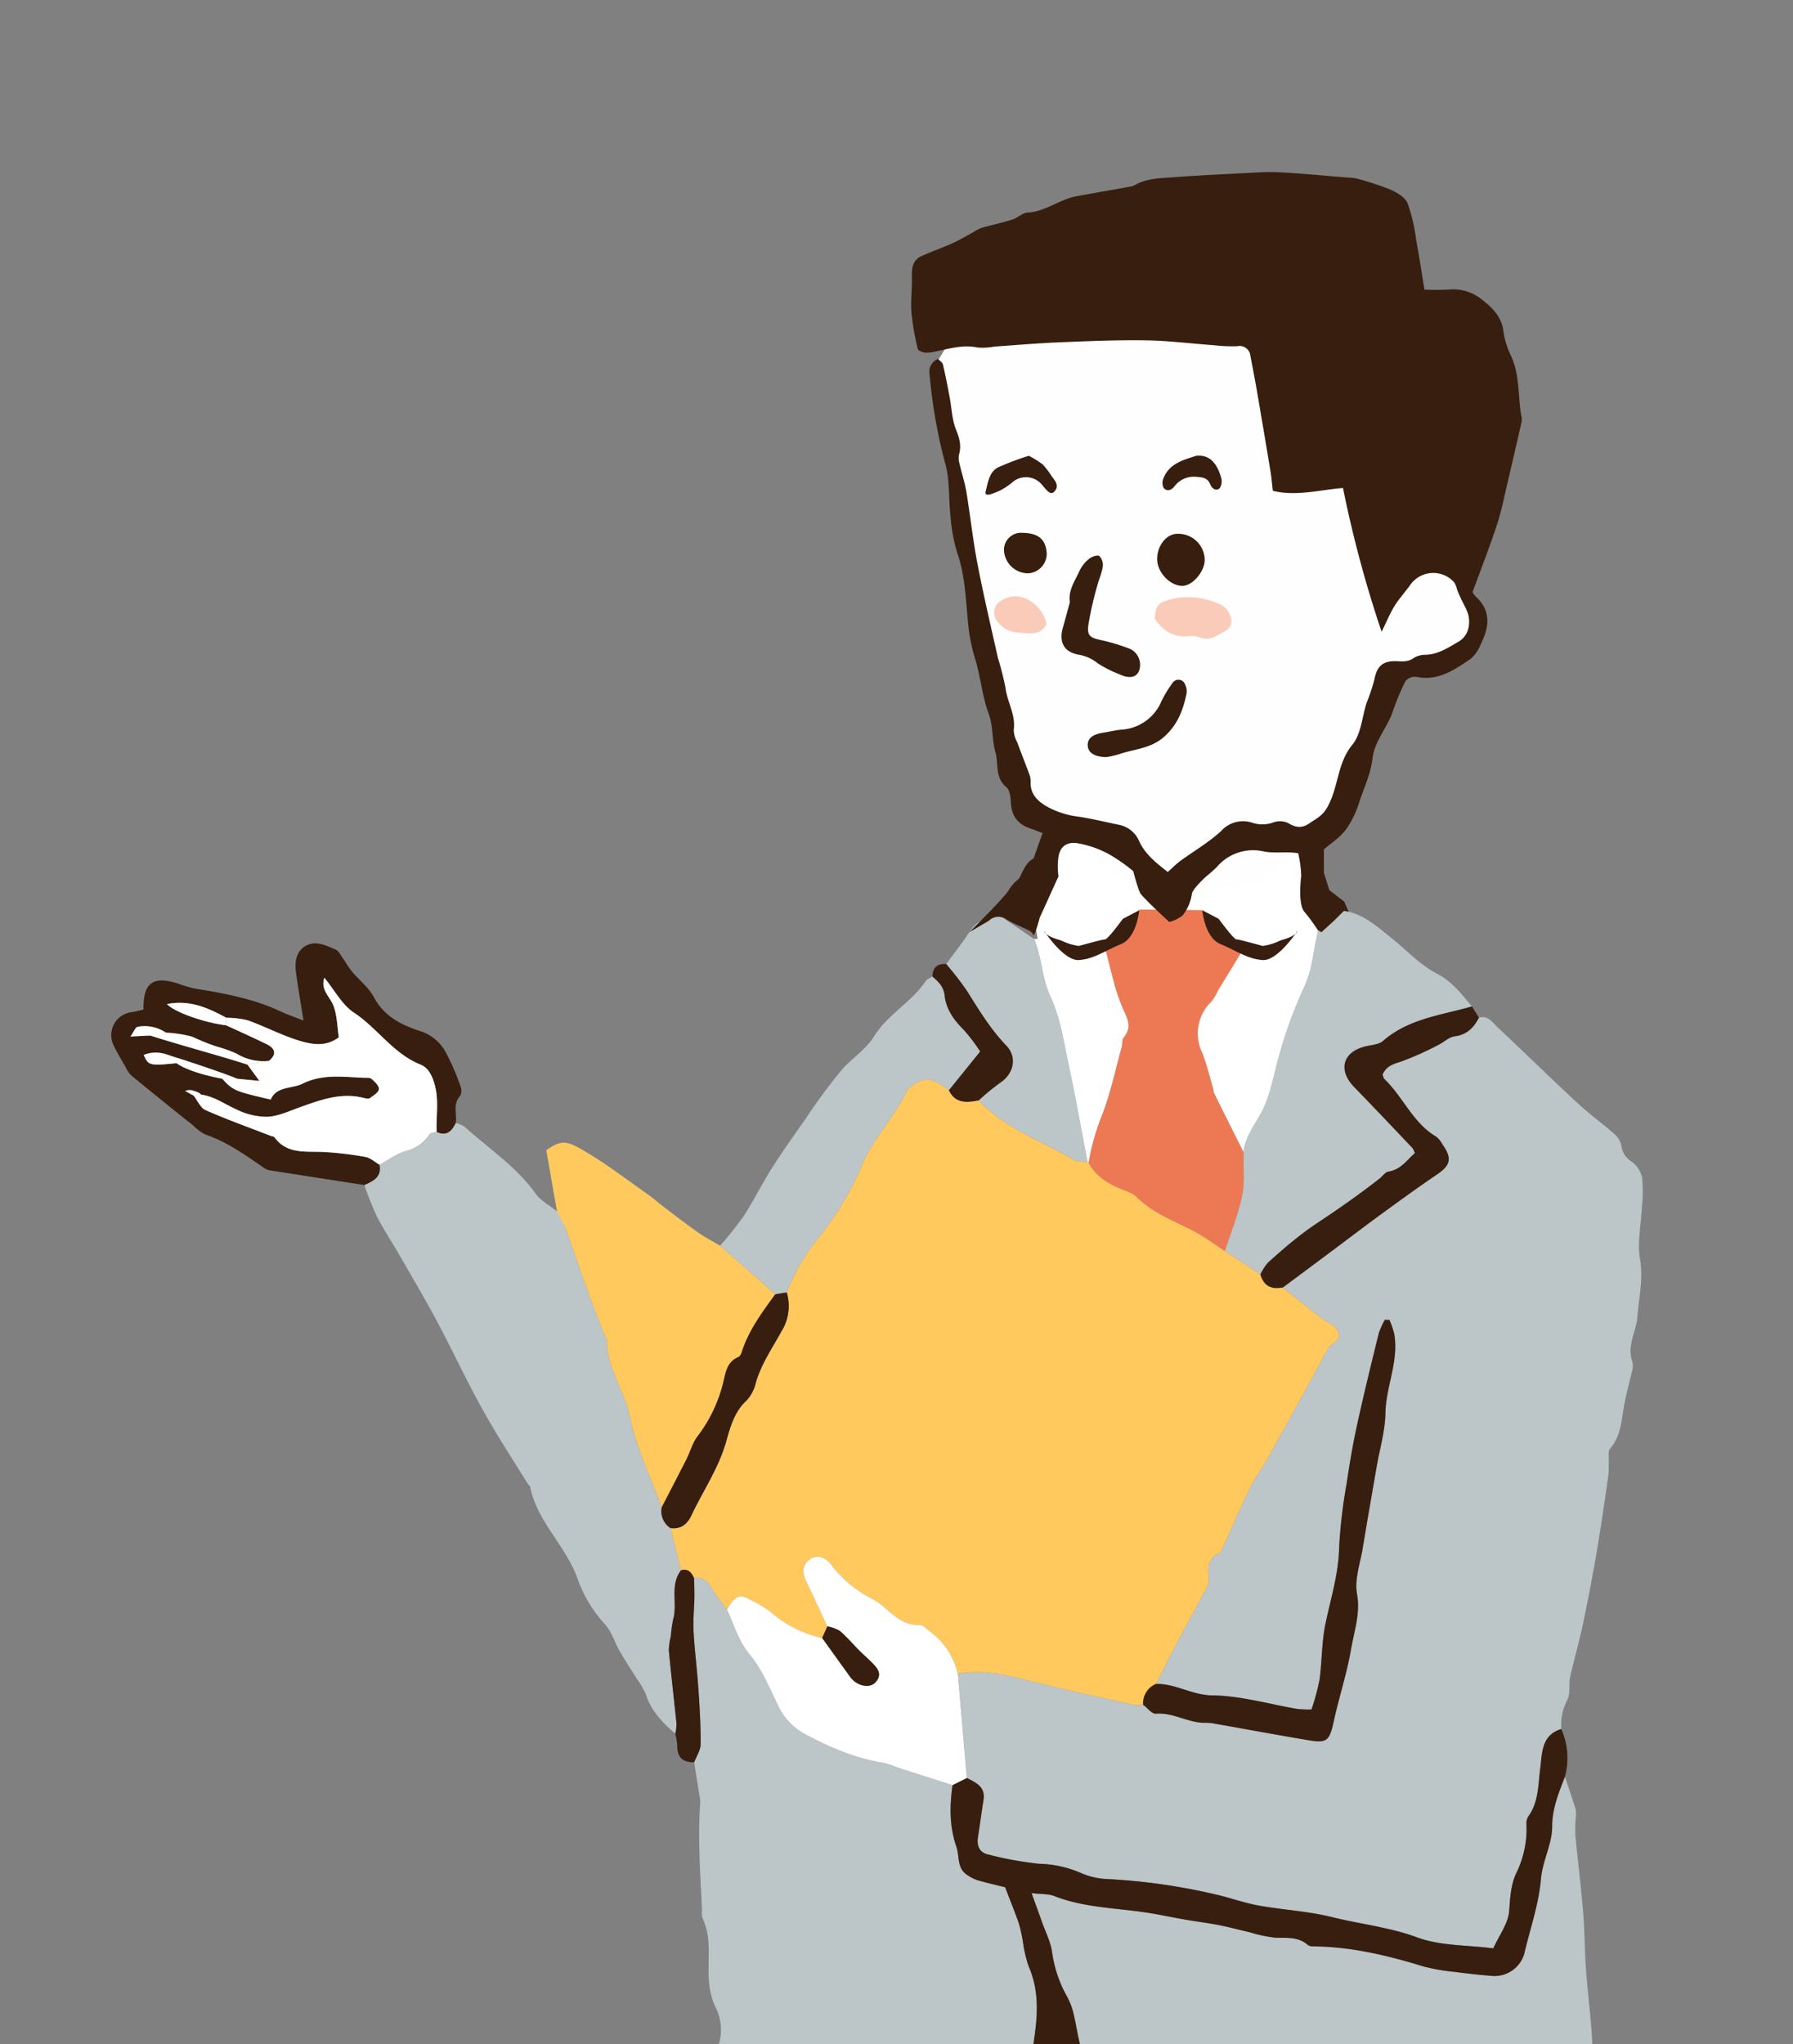 <svg xmlns="http://www.w3.org/2000/svg" xmlns:xlink="http://www.w3.org/1999/xlink" width="372" height="424" viewBox="0 0 372 424">
  <rect x="0" y="0" width="372" height="424" fill="#808080" stroke="none"/>
  <defs>
    <clipPath id="clip-path">
      <rect id="長方形_1794" data-name="長方形 1794" width="372" height="424" fill="#fff" stroke="#707070" stroke-width="1"/>
    </clipPath>
  </defs>
  <g id="gishi" clip-path="url(#clip-path)">
    <g id="グループ_1906" data-name="グループ 1906" transform="translate(23.091 35.691)">
      <path id="パス_10121" data-name="パス 10121" d="M423.4,134.007s2.855,7.008,2.855,7.787,2.91,6.547,2.91,6.547l-3.688,4.095-11.42,5.71c-1.039.518-8.977,4.777-8.977,4.777l-27.1-1.664-9.6-5.45-1.3-7.268,2.076-15.053s3.375-5.71,4.154-5.71,9.863,3.373,16.611,2.076,18.688-3.633,18.688-3.633Z" transform="translate(-175.508 6.953)" fill="#fff"/>
      <g id="グループ_1905" data-name="グループ 1905" transform="translate(0)">
        <g id="グループ_1902" data-name="グループ 1902" transform="translate(0 152.954)">
          <path id="パス_10122" data-name="パス 10122" d="M334.589,357.227c.584,3.71,1.591,7.417,1.618,11.132.02,2.975,1.594,5.267,2.155,7.955,1.164,5.578,2.578,11.1,3.805,16.67,1.076,4.885,2.062,9.789,3.027,14.7a26.192,26.192,0,0,1,.123,2.882,5.1,5.1,0,0,0,.4,2.368,11.57,11.57,0,0,1,2.037,5.364c.47,3.566,2.03,7.06,2.061,10.6.052,5.685,1.856,10.985,2.66,16.49,1.105,7.565,3.147,15.021,3.826,22.609.385,4.316,2.928,8.429,1.377,12.92,2.073,4.815.042,10.4,2.84,15.091a2.558,2.558,0,0,1,.493,1.572c-1.045,4.9,2.077,9.112,2.217,13.762a47.321,47.321,0,0,0,1.57,10.191c1.915,7.657,3.353,15.432,5.1,23.134,2.3,10.123,4.663,20.22,6.088,30.524,1.183,8.55,2.8,17.04,4.091,25.577a42.615,42.615,0,0,1,.062,6.195c.257.316.661.6.748.956.6,2.479,2.12,3.089,4.613,3.006,6.627-.226,13.264-.155,19.9-.12a22.32,22.32,0,0,1,3.634.61c2.214-.136,3.1-1.21,3.13-3.523.079-7.237.121-14.491.67-21.7.331-4.341.7-8.568-.4-12.847a5.019,5.019,0,0,1,.47-3.267c2.268-4.363.16-9.192,1.613-13.612-2.521-3.361.7-6.8-.191-10.432-.782-3.174.992-6.9.643-10.279-.4-3.877,1.214-7.694-.12-11.563-.361-1.042.528-2.451.428-3.657-.24-2.882,1.086-5.784-.24-8.674-.287-.629.213-1.611.334-2.434.271-1.823.53-3.647.818-5.633.156.179.476.583.833.952,1.5,1.555,1.12,3.462,1.318,5.37.182,1.749,1.808,3.155.992,5.386a7.069,7.069,0,0,0,.467,4.509c1.739,4.461,1.9,9.275,3.178,13.75s1.334,9.036,2.44,13.4c.888,3.5,1.249,7.005,1.882,10.5.763,4.209,2.341,8.265,3.3,12.447.876,3.827,1.5,7.721,2.037,11.613.38,2.734.359,5.522.668,8.269a17.114,17.114,0,0,0,1.016,2.708c.937,3.115,1.829,6.243,2.714,9.373a1.3,1.3,0,0,1-.1.818c-1.658,3.667.462,5.718,3.188,7.519,5.839.054,11.681.215,17.519.125,4.836-.073,9.669-.442,14.5-.678,2.587-.485,3.76-2.12,3.98-4.672.263-3.045.767-6.071.948-9.118.238-4.025.149-8.07.425-12.091.151-2.2.816-4.365,1.158-6.56.8-5.135,1.236-10.315,2.512-15.394a28.847,28.847,0,0,0,.59-8.291c-.35-7.3,1.932-14.324,2.069-21.556.071-3.68,0-7.363.046-11.043a9.619,9.619,0,0,1,.424-1.557c.9-4.62,2-9.213,2.591-13.87.524-4.11.734-8.229,1.47-12.352,1.063-5.961,2.216-12,1.727-18.152a10.534,10.534,0,0,1,.277-2.8,55.631,55.631,0,0,0,1.2-5.693c.468-5.367.573-10.769,1.155-16.121.4-3.692,1.364-7.323,2.056-10.984a7.424,7.424,0,0,0,.3-2.455,35.981,35.981,0,0,1,.245-11.751c.855-5.325.684-10.813.975-16.23.258-4.838.857-9.682.731-14.509-.124-4.723.993-9.3,1.053-13.943.055-4.232-.559-8.472-.876-12.708-5.38-.2-10.762-.37-16.141-.614a15.867,15.867,0,0,1-2.431-.6,6.3,6.3,0,0,0-2.4-.346c-4.229.9-8.1-.884-12.128-1.455q-5.89-.836-11.794-1.563c-.366-.046-.771.394-1.168.417a11.49,11.49,0,0,1-2.462-.073c-4.458-.7-8.684-2.034-13.466-1.606-4.714.421-9.639-.961-14.4-1.91-1.812-.362-3.406-1.759-5.131-2.621-2.644-1.318-3.552-4.151-5.445-6.114-3.6-3.731-4.044-9.17-7.211-13.123-.151-.187-.106-.54-.131-.817a54.259,54.259,0,0,0-.669-6.982c-.841-3.772-2.077-7.441-5.512-10.12-.547.837-1.272,1.475-1.391,2.21-.727,4.538-1.335,9.1-1.946,13.652-.406,3.031.048,6.516-2.411,8.7a28.937,28.937,0,0,0-5.489,6.857,2.471,2.471,0,0,1-1,.744c-2.471,1.275-4.913,2.618-7.455,3.738a7.844,7.844,0,0,1-3.237.423c-5.539-.121-11.076-.316-16.613-.483a1.312,1.312,0,0,0-.419.031c-5.131,1.6-10.38-1-15.576.5C339.1,357.437,336.786,357.125,334.589,357.227Zm65.372,27.953c1.113,2.023,2.049,3.194,2.435,4.526,1.039,3.582,1.876,7.224,2.735,10.858,1.279,5.415,3.095,10.785,3.63,16.277.988,10.132,2.839,20.1,4.454,30.125,1.168,7.246,2,14.546,3.012,21.816.688,4.923,1.388,9.845,2.174,14.752.634,3.959,1.584,7.873,2.055,11.847.322,2.718-.833,4.079-2.847,4.316-2.047.241-3.233-.836-3.583-3.61-.626-4.944-1.027-9.918-1.693-14.856-.981-7.284-2.132-14.543-3.17-21.819-.472-3.307-.806-6.636-1.272-9.945-.6-4.258-1.307-8.5-1.9-12.762-.629-4.511-.709-9.163-1.929-13.5a43.789,43.789,0,0,1-1.452-8.156,78.806,78.806,0,0,0-.84-8.759c-.825-4.058-.611-8.257-2.356-12.239C398.433,391.807,398.136,388.917,399.961,385.18Z" transform="translate(-200.69 -78.774)" fill="#bcc5c8"/>
          <path id="パス_10123" data-name="パス 10123" d="M444.657,305.138a11.1,11.1,0,0,1,1.236-6.029c.708-1.323.265-3.213.608-4.791.8-3.652,1.862-7.247,2.632-10.9q1.587-7.533,2.883-15.125c.88-5.15,1.615-10.326,2.362-15.5.157-1.093.079-2.218.135-3.328.04-.832-.2-1.944.237-2.446,2.385-2.73,2.38-6.138,3.008-9.386.42-2.171,1.023-4.306,1.5-6.468a4.024,4.024,0,0,0,.172-2.062c-1.285-3.416.8-6.4,1.028-9.563.289-3.9,1.237-7.747.53-11.832-.6-3.468.218-7.177.376-10.781a30.56,30.56,0,0,0,.063-6.113,5.724,5.724,0,0,0-2.175-3.35,4.509,4.509,0,0,1-2.146-3.319,4.312,4.312,0,0,0-1.409-2.385c-2.493-2.2-5.209-4.143-7.642-6.4-5.6-5.2-11.064-10.555-16.643-15.78-1.051-.984-1.946-2.543-3.853-1.971-1.078,2.088-2.512,3.556-5.069,3.874-1.15.144-2.164,1.2-3.29,1.732a59.331,59.331,0,0,1-7.92,3.533c-1.732.529-3.054,1.055-3.713,2.684.151.385.182.716.362.888,3.906,3.711,5.912,9.132,10.79,11.986a5.316,5.316,0,0,1,1.295,1.614c2.012,2.829,1.661,4.3-1.08,6.154-3.859,2.611-7.631,5.355-11.4,8.1-3.6,2.628-7.146,5.333-10.72,8q-4.973,3.711-9.953,7.412c2.593,2.062,5.17,4.142,7.783,6.179,1.182.922,2.858,1.506,3.558,2.689,1.2,2.016-1.4,2.673-2.14,4.044-4.007,7.449-8.1,14.855-12.2,22.251-1.211,2.182-2.731,4.2-3.822,6.44-2.062,4.229-3.912,8.564-5.865,12.847a1.293,1.293,0,0,1-.544.622c-2.2,1.015-2.366,2.85-2.132,4.935a3.715,3.715,0,0,1-.338,2.03c-2.053,3.912-4.208,7.77-6.276,11.673-1.489,2.812-2.9,5.668-4.34,8.5,4.057-.114,7.478,2.327,11.719,2.372,5.907.062,11.793,1.828,17.7,2.82a21.63,21.63,0,0,0,2.866.1,49.611,49.611,0,0,0,1.668-6.18c.526-3.813.432-7.735,1.206-11.486,1.088-5.267,2.739-10.374,2.855-15.866a105.853,105.853,0,0,1,1.532-13.153c.61-4.122,1.3-8.241,2.189-12.31,1.393-6.379,2.959-12.722,4.516-19.065a16.034,16.034,0,0,1,1.255-2.762l.949.03a18.949,18.949,0,0,1,.98,2.831c1.028,5.66-1.722,10.919-1.819,16.513-.065,3.706-1.18,7.394-1.819,11.092-.969,5.627-1.96,11.249-2.887,16.884-.52,3.159-1.732,6.481-1.193,9.471.743,4.126-.591,7.756-1.236,11.523-.861,5.03-2.493,9.925-3.583,14.923-.864,3.963-1.37,4.574-5.069,3.955-6.461-1.081-12.9-2.278-19.353-3.415a10.125,10.125,0,0,0-2.081-.232c-3.6.127-6.733-2.182-10.412-1.884-.821.067-1.753-1.206-2.633-1.862a9.355,9.355,0,0,1-2.064,0c-7.379-1.662-14.784-3.231-22.108-5.114-4.723-1.214-9.392-2.166-14.269-1.295q.931,10.8,1.86,21.6c1.874.98,3.913,1.812,3.467,4.577-.417,2.591-.76,5.195-1.156,7.79-.273,1.793.374,3.134,2.151,3.525a72.6,72.6,0,0,0,10.532,1.918,22.988,22.988,0,0,1,8.509,1.835,15.252,15.252,0,0,0,5.639,1.33,126.609,126.609,0,0,1,22.567,3.214c2.965.684,5.855,1.741,8.842,2.279,5.056.913,10.257,1.163,15.22,2.4,5.877,1.465,11.9,2.077,17.713,4.223,4.787,1.766,10.3,1.559,15.749,2.259,1.226-2.712,3.114-5.176,3.3-7.762.2-2.836.354-5.678,1.6-8.1a20.809,20.809,0,0,0,1.99-9.79,2.933,2.933,0,0,1,.32-1.619c2.214-3.011,2.078-6.515,2.528-9.992C440.685,310.268,440.472,306.408,444.657,305.138Z" transform="translate(-143.814 -135.182)" fill="#bcc5c8"/>
          <path id="パス_10124" data-name="パス 10124" d="M432.677,382.536c3.272-.353,6.694.319,9.612-2.086,2.174-1.793,2.276-2.784,1.754-5.621a104.38,104.38,0,0,1-1.147-12.41c-.2-3.166-.12-6.348-.261-9.52-.055-1.241-.777-2.571-.5-3.687,1.347-5.426-.591-10.7-.584-16.063.009-6.3-.953-12.59-1.4-18.892-.273-3.87-.253-7.762-.575-11.628-.44-5.306-1.1-10.6-1.613-15.9a28.207,28.207,0,0,1,.055-3.337,7.059,7.059,0,0,0,.018-2.039c-.678-2.3-1.479-4.555-2.233-6.829-1.273,3.338-2.642,6.531-2.648,10.334-.005,3.659-2,7.058-2.33,10.909-.443,5.169-2.221,10.222-3.422,15.325a6.4,6.4,0,0,1-6.511,4.752c-2.632-.2-5.258-.487-7.873-.835a40.822,40.822,0,0,1-6.57-1.141c-7.18-2.2-14.421-3.964-21.975-4.145-.688-.018-1.586.062-2.022-.32-2.019-1.767-4.378-1.4-6.748-1.5a30.148,30.148,0,0,1-5.328-1.131c-2.147-.494-4.278-1.07-6.438-1.494s-4.382-.687-6.566-1.063-4.388-.82-6.584-1.222c-6.975-1.281-14.207-1.086-20.955-3.734-1.2-.471-2.632-.359-4.691-.6.874,2.411,1.532,4.194,2.166,5.987.74,2.09,1.812,4.141,2.1,6.294a26.06,26.06,0,0,0,2.819,8.669,16.408,16.408,0,0,1,1.366,3.065c1.229,4.369,1.261,9.1,4.018,13,.4,6.371,3.461,11.965,5.375,17.883.937,2.9,1.054,6.441,4.353,8.176.209.109.3.462.421.713,2.742,5.718,7.782,7.8,13.622,8.686a53.49,53.49,0,0,1,9.416,1.8,9.01,9.01,0,0,0,4.326.817,28.063,28.063,0,0,1,5.022-.4c4.536.215,8.841,2.014,13.507,1.775,2.408-.122,4.866.89,7.315,1.31,1.65.283,3.324.437,4.989.631,4.115.479,8.243.333,12.341,1.629,3.085.975,6.605.494,9.888.961C429.982,379.922,432.351,379.776,432.677,382.536Z" transform="translate(-134.208 -94.673)" fill="#bcc5c8"/>
          <path id="パス_10125" data-name="パス 10125" d="M413.029,282.158q.553,3.485,1.105,6.969a5.64,5.64,0,0,1,.158,1.242c-.541,7.469.008,14.921.365,22.376a4.662,4.662,0,0,0,.07,1.662c2.327,4.779.676,9.964,1.59,14.874a14.712,14.712,0,0,0,1.09,3.562,10.324,10.324,0,0,1,.637,8.108c-.759,2.189-.988,4.342.536,6.364a2.648,2.648,0,0,1,.386,1.179c.958,6.586,1.736,13.205,2.914,19.753.608,3.38,1.921,6.631,2.916,9.941,3.3-1.2,6.522-2.414,10-.221.859.543,2.393.209,3.574.012,3.357-.559,6.648-2.081,10.072-.034a3.529,3.529,0,0,0,2.762,0c3.737-1.575,7.589-.762,11.4-.822a23.508,23.508,0,0,0,4.842-.5,13.091,13.091,0,0,0,4.221-1.642c1.785-1.171,4.431-2.459,4.789-4.114,1.105-5.1,4-9.9,3.12-15.388,2.474-4.454,2.971-9.37,3.752-14.3.906-5.726,1.508-11.23-.914-16.737a27.765,27.765,0,0,1-1.2-5.252,31.606,31.606,0,0,0-.808-3.587c-.8-2.326-1.736-4.606-2.854-7.529-1.54-.384-3.638-.859-5.7-1.45a8.49,8.49,0,0,1-2.16-1.09c-2.2-1.409-1.567-3.886-2.259-5.88-1.47-4.235-1.391-8.459-.8-12.766q-5.722-1.829-11.445-3.66a18.626,18.626,0,0,0-2.7-.926c-5.977-.922-11.412-3.279-16.686-6.113a13.015,13.015,0,0,1-5.475-6.072c-1.728-3.477-3.205-7.239-5.654-10.152s-3.329-6.289-4.831-9.5c-1.1-1.514-2.317-2.957-3.253-4.565-.849-1.458-1.854-2.284-3.583-2,.027,1.365.1,2.73.073,4.092-.04,2.33-.3,4.667-.176,6.985.219,3.964.735,7.911,1,11.873.261,3.846.5,7.7.471,11.555C414.36,279.655,413.5,280.905,413.029,282.158Z" transform="translate(-292.098 -105.295)" fill="#bcc5c8"/>
          <path id="パス_10126" data-name="パス 10126" d="M467.691,186.663a68.472,68.472,0,0,0,2.594,6.5c1.466,2.843,3.248,5.52,4.846,8.3,2.564,4.454,5.19,8.879,7.607,13.414,3.258,6.114,6.184,12.407,9.544,18.462,2.889,5.208,6.184,10.19,9.305,15.269.145.236.47.411.517.652,1.412,7.219,7.3,12.112,9.748,18.849a27.718,27.718,0,0,0,5.7,9.592c1.45,1.547,2.086,3.835,3.183,5.736,1.111,1.924,2.346,3.776,3.509,5.67a16.055,16.055,0,0,1,1.868,3.237c1.113,3.438,3.482,5.862,6.1,8.134a9.478,9.478,0,0,0,.245-2.069c-.509-5.08-1.113-10.15-1.59-15.232a13.018,13.018,0,0,1,.415-2.871,27.782,27.782,0,0,1,.5-3.612c.93-3.322-.755-7.056,1.627-10.132q-1.092-4.361-2.182-8.724A4.145,4.145,0,0,1,529.4,253.5c-2.268-6.222-5.286-12.292-6.577-18.711-1.115-5.543-4.915-10.162-4.78-15.975.005-.237-.295-.467-.4-.723-1.053-2.7-2.143-5.386-3.127-8.11-1.74-4.816-3.414-9.657-5.115-14.488a14.27,14.27,0,0,0-1.775-3.416l.03.026c-1.5-1.2-3.369-2.148-4.439-3.657-3.99-5.621-9.725-9.322-14.7-13.853a6.307,6.307,0,0,0-1.863-.8c-.816,1.689-1.89,2.832-3.956,1.854-.51.155-1.245.149-1.49.493a8.185,8.185,0,0,1-4.824,3.458c-1.965.516-3.711,1.868-5.553,2.851C471.332,185,469.538,185.853,467.691,186.663Z" transform="translate(-415.196 -129.538)" fill="#bcc5c8"/>
          <path id="パス_10127" data-name="パス 10127" d="M374.143,278.805c-.588,4.307-.668,8.532.8,12.766.692,1.994.058,4.47,2.259,5.88a8.489,8.489,0,0,0,2.16,1.09c2.065.591,4.163,1.066,5.7,1.45,1.117,2.922,2.053,5.2,2.854,7.529a31.6,31.6,0,0,1,.808,3.587,27.76,27.76,0,0,0,1.2,5.252c2.422,5.507,1.82,11.011.914,16.737-.781,4.935-1.277,9.851-3.752,14.3.878,5.493-2.015,10.285-3.12,15.388-.358,1.654-3,2.943-4.789,4.114a13.091,13.091,0,0,1-4.221,1.642,23.507,23.507,0,0,1-4.842.5c-3.815.061-7.667-.752-11.4.822a3.529,3.529,0,0,1-2.762,0c-3.423-2.047-6.714-.525-10.072.034-1.18.2-2.715.53-3.574-.012-3.474-2.193-6.7-.983-10,.221-1.817,3.186-1.771,3.4,1.2,5.559,2.2-.1,4.515.21,6.568-.386,5.2-1.509,10.444,1.092,15.576-.5a1.311,1.311,0,0,1,.419-.031c5.538.167,11.074.362,16.613.483a7.845,7.845,0,0,0,3.237-.423c2.541-1.12,4.983-2.463,7.455-3.738a2.471,2.471,0,0,0,1-.744,28.936,28.936,0,0,1,5.489-6.857c2.459-2.181,2-5.666,2.411-8.7.611-4.555,1.22-9.114,1.946-13.652.118-.735.844-1.373,1.391-2.21,3.435,2.679,4.671,6.348,5.512,10.12a54.26,54.26,0,0,1,.669,6.982c.024.277-.02.63.131.817,3.167,3.953,3.613,9.392,7.211,13.123,1.893,1.963,2.8,4.8,5.445,6.114,1.726.861,3.319,2.259,5.131,2.621,4.761.949,9.687,2.331,14.4,1.91,4.783-.428,9.008.91,13.466,1.606a11.49,11.49,0,0,0,2.462.073c.4-.023.8-.463,1.168-.417q5.9.727,11.794,1.563c4.029.571,7.9,2.36,12.128,1.455a6.3,6.3,0,0,1,2.4.346,15.874,15.874,0,0,0,2.431.6c5.379.244,10.761.417,16.141.614l1.967-1.36c-.326-2.759-2.695-2.614-4.485-2.868-3.283-.467-6.8.013-9.888-.961-4.1-1.3-8.226-1.15-12.341-1.629-1.665-.194-3.338-.349-4.989-.631-2.449-.42-4.906-1.432-7.315-1.31-4.666.238-8.97-1.56-13.507-1.776a28.068,28.068,0,0,0-5.022.4,9.01,9.01,0,0,1-4.326-.817,53.493,53.493,0,0,0-9.416-1.8c-5.841-.887-10.88-2.968-13.622-8.686-.121-.252-.213-.6-.421-.713-3.3-1.735-3.416-5.275-4.353-8.176-1.914-5.917-4.972-11.512-5.375-17.883-2.757-3.9-2.789-8.635-4.018-13a16.408,16.408,0,0,0-1.366-3.065,26.061,26.061,0,0,1-2.819-8.669c-.292-2.154-1.364-4.2-2.1-6.294-.634-1.793-1.292-3.577-2.166-5.987,2.06.245,3.49.133,4.691.6,6.748,2.648,13.979,2.453,20.955,3.734,2.2.4,4.384.843,6.584,1.222s4.391.637,6.566,1.063,4.291,1,6.438,1.494a30.148,30.148,0,0,0,5.328,1.131c2.37.1,4.729-.268,6.748,1.5.436.382,1.334.3,2.022.32,7.554.18,14.795,1.945,21.975,4.145a40.816,40.816,0,0,0,6.57,1.142c2.616.347,5.242.639,7.873.835a6.4,6.4,0,0,0,6.511-4.752c1.2-5.1,2.979-10.156,3.422-15.325.33-3.851,2.325-7.25,2.33-10.909.005-3.8,1.374-7,2.648-10.334a14.8,14.8,0,0,0-.752-9.9c-4.185,1.269-3.972,5.13-4.373,8.231-.45,3.477-.314,6.981-2.528,9.992a2.933,2.933,0,0,0-.32,1.619,20.809,20.809,0,0,1-1.99,9.79c-1.245,2.424-1.395,5.266-1.6,8.1-.187,2.586-2.074,5.049-3.3,7.762-5.446-.7-10.963-.493-15.749-2.259-5.811-2.146-11.836-2.758-17.713-4.223-4.963-1.237-10.164-1.487-15.22-2.4-2.987-.538-5.877-1.6-8.842-2.279a126.612,126.612,0,0,0-22.567-3.214,15.252,15.252,0,0,1-5.639-1.33,22.988,22.988,0,0,0-8.509-1.835,72.6,72.6,0,0,1-10.532-1.918c-1.777-.392-2.424-1.732-2.151-3.525.4-2.6.739-5.2,1.156-7.79.446-2.765-1.594-3.6-3.467-4.577Z" transform="translate(-199.614 -97.218)" fill="#371e0f"/>
          <path id="パス_10128" data-name="パス 10128" d="M423.486,535.447c-4.834.237-9.666.606-14.5.678-5.838.09-11.68-.071-17.519-.125-1.168.673-2.741,1.071-3.434,2.076-2.653,3.839-6.131,6.761-9.707,9.638a18.219,18.219,0,0,0-2.544,2.722,18.38,18.38,0,0,1-5.932,5.127,17.631,17.631,0,0,0-6.131,4.915c-1.918,2.6-4.565,4.044-7.014,5.8-3.185,2.282-4.068,3.6-3.166,5.943,1.137,2.952,2.453,3.484,6.286,3.134,6.916-.633,13.853-1.058,20.772-1.662,2.478-.215,4.924-.794,7.4-1.046,7.5-.759,15-1.436,22.5-2.155a19.6,19.6,0,0,0,3.314-.423c7.168-1.968,9.886-5.891,9.9-13.461.007-4.578.622-9.155.669-13.734A55.2,55.2,0,0,0,423.486,535.447Z" transform="translate(-152.042 -4.372)" fill="#69b5e6"/>
          <path id="パス_10129" data-name="パス 10129" d="M397.071,160.933c-2.187-2.536-4.079-5.149-7.327-6.822-3.442-1.775-6.216-4.835-9.311-7.3-3.014-2.4-5.873-5.084-9.917-5.7l-5.427,4.015c-.878,3.908-1.124,8.112-2.786,11.649a93.331,93.331,0,0,0-5.488,15.184c-1.061,3.869-1.745,8.013-3.688,11.409-1.443,2.521-3.1,4.783-3.489,7.727-.054,3.027.327,6.144-.268,9.061-.8,3.912-2.353,7.67-3.582,11.493l7.377,4.892a10.88,10.88,0,0,1,1.556-2.434c2.267-2.055,4.585-4.068,7.013-5.928,2.28-1.749,4.73-3.274,7.1-4.913,1.58-1.094,3.157-2.2,4.71-3.329,1.446-1.053,2.866-2.14,4.283-3.231.653-.5,1.216-1.4,1.915-1.51,2.6-.405,3.836-2.41,5.481-3.836a4.6,4.6,0,0,0-.474-1.028c-4.026-4.233-8.036-8.48-12.111-12.667-3.334-3.426-2.457-7.119,2.046-8.361,1.339-.37,3-.39,3.951-1.218C383.948,163.451,390.722,162.774,397.071,160.933Z" transform="translate(-114.764 -140.848)" fill="#bcc5c8"/>
          <path id="パス_10130" data-name="パス 10130" d="M457.135,194.438c1.7,4.831,3.375,9.672,5.115,14.488.984,2.724,2.074,5.411,3.127,8.11.1.256.4.486.4.723-.135,5.814,3.665,10.432,4.78,15.975,1.291,6.418,4.309,12.489,6.577,18.709,1.707-3.306,3.431-6.6,5.11-9.919.814-1.61,1.28-3.47,2.366-4.855a29.99,29.99,0,0,0,5.133-10.512c.641-2.257.657-4.736,3.288-5.859a1.664,1.664,0,0,0,.682-.984c1.444-4.526,4.221-8.272,6.978-12.034-1.452-1.291-2.9-2.591-4.356-3.873q-3.542-3.109-7.1-6.2c-1.524-.909-3.108-1.731-4.557-2.746-2.353-1.646-4.625-3.41-6.916-5.145-1.2-.909-2.326-1.918-3.556-2.784-4.177-2.937-8.249-6.057-12.621-8.673-4.1-2.451-5.19-2.766-8.409-.441.715,4.076,1.466,8.351,2.217,12.626l-.03-.024Z" transform="translate(-362.929 -128.483)" fill="#ffc95e"/>
          <path id="パス_10131" data-name="パス 10131" d="M464.2,537.749a22.327,22.327,0,0,0-3.634-.61c-6.634-.035-13.271-.106-19.9.12-2.493.083-4.009-.526-4.613-3.006-.087-.358-.491-.639-.748-.956a47.85,47.85,0,0,1-4.127,5.115c-4.438,4.22-9.023,8.289-13.581,12.384a11.784,11.784,0,0,1-3.307,2.51c-3.83,1.453-6.424,4.256-8.942,7.28a41.362,41.362,0,0,1-3.987,3.684,3.522,3.522,0,0,0-.786,4.861c1.031,1.816,2.383,1.879,4.246,1.641a73.988,73.988,0,0,1,7.815-.269,40.946,40.946,0,0,0,6.266-.136c4.029-.719,8.118-.536,12.147-1.995,4.394-1.591,9.269-1.805,13.88-2.863,2.956-.678,5.757-2.181,8.729-2.6a13.781,13.781,0,0,0,6.48-2.467,7.255,7.255,0,0,0,2.816-3.4C464.625,550.722,466.513,544.35,464.2,537.749Z" transform="translate(-255.86 -5.116)" fill="#69b5e6"/>
          <path id="パス_10132" data-name="パス 10132" d="M569.057,185.218c2.066.979,3.141-.164,3.956-1.854.32-1.848-.684-3.879.909-5.59a2.32,2.32,0,0,0,.092-1.977,46.44,46.44,0,0,0-3.358-7.588,9.106,9.106,0,0,0-5.146-3.928c-3.743-1.222-7.358-3.026-9.45-6.951-1.084-2.031-3.072-3.57-4.587-5.386-.692-.828-1.208-1.8-1.841-2.681-.475-.658-.884-1.57-1.543-1.851-2.037-.867-4.272-2.033-6.393-.65-1.957,1.277-2.09,3.527-1.786,5.685.423,3,.936,5.993,1.521,9.7-1.949-.777-3.455-1.29-4.886-1.961-5.649-2.654-11.708-3.71-17.794-4.71a30.187,30.187,0,0,1-3.585-1.09c-5.053-1.512-6.99-.042-6.939,5.442a22.3,22.3,0,0,1-2.326.551,4.808,4.808,0,0,0-3.8,7.033c.718,1.5,1.588,2.922,2.418,4.364a6.132,6.132,0,0,0,1.164,1.719c3.255,2.7,6.558,5.349,9.851,8.007.949.766,1.916,1.509,2.875,2.261a10.451,10.451,0,0,0,2.638,2c4.535,1.529,8.339,4.279,12.208,6.946a2.9,2.9,0,0,0,1.151.482q9.823,1.547,19.65,3.052c1.847-.81,3.641-1.66,3.139-4.219-.962-.553-1.871-1.421-2.9-1.6a68.122,68.122,0,0,0-9.023-1.045c-3.6-.132-7.312.436-9.855-3.035-.136-.184-.509-.191-.767-.292-4.524-1.754-9.1-3.4-13.538-5.349-1.055-.464-1.654-1.967-2.462-2.991l-1.771-.979c1.242-.481,2.065-.381,1.688,1.055,3.354-.168,6.1,1.483,9.013,2.807a14.416,14.416,0,0,0,6.341,1.5c2.268-.108,4.515-1.175,6.72-1.963,4.33-1.545,8.628-3.157,13.356-1.936.393.1.953.211,1.218.019.731-.53,1.8-1.172,1.874-1.862.07-.658-.859-1.532-1.524-2.112-.349-.3-1.067-.225-1.623-.245-4.276-.156-8.529-.844-12.694,1.224-2.267,1.125-5.372.479-6.615,3.3-7.758-1.824-7.758-1.824-10.354-4.649l8.005.778-2.463-3.371c-4.769-1.568-9.538-3.138-15.107-4.971,1.9-1.185,2.836-1.268,4.1-.612a42.487,42.487,0,0,0,4.941,1.932,24.929,24.929,0,0,1,3.811,1.378,10.54,10.54,0,0,0,6.74,1.474c1.735-1.493,1.154-2.644-.595-3.49-2.751-1.333-5.541-2.586-8.315-3.871-4.477-.521-10.754-2.722-12.284-4.4,4.631-.957,8.515.775,12.326,2.836a19.316,19.316,0,0,1,4.438.525c3.64,1.31,7.1,3.155,10.8,4.263,2.575.773,5.473,1.265,8.1-.742-.345-2.224-.351-4.516-1.112-6.522-.72-1.9-2.743-3.34-1.9-5.837,2.111,2.575,3.663,5.613,6.142,7.251,4.9,3.235,8.144,8.488,13.788,10.765,1.6.645,2.391,2.135,2.955,4.137C569.582,178.752,568.91,181.957,569.057,185.218Zm-52.453-14.4c-7.261.769-7.261.769-8.328-1.553C511.06,168.187,513.454,169.011,516.6,170.813Zm-3.185-5.773-7.891.4c.748-1.059,1.032-1.917,1.474-2.008A7.826,7.826,0,0,1,513.419,165.04Z" transform="translate(-501.556 -139.113)" fill="#371e0f"/>
          <path id="パス_10133" data-name="パス 10133" d="M421.582,207.072q3.552,3.1,7.1,6.2c1.459,1.281,2.9,2.582,4.353,3.877.792-.128,1.587-.257,2.381-.388a43.536,43.536,0,0,1,5.876-10.43,65.059,65.059,0,0,0,9.678-15.8c2.36-5.8,6.838-10.07,9.392-15.6.265-.573.985-.965,1.547-1.368,2.813-2.015,4.978-.343,7.14,1.294l6.512-8.067a37.467,37.467,0,0,0-3.389-4.469c-2.037-2.015-3.68-4.29-3.978-7.079-.209-1.959-1.312-2.92-2.537-4.01-.463.293-1.086.478-1.365.894-2.947,4.4-7.938,7.006-10.656,11.365-1.866,2.99-4.61,4.609-6.741,7.02a118.915,118.915,0,0,0-7.6,10.288c-2.392,3.383-4.793,6.764-7.01,10.26-2.051,3.233-3.738,6.7-5.825,9.9A75.226,75.226,0,0,1,421.582,207.072Z" transform="translate(-295.28 -137.346)" fill="#bcc5c8"/>
          <path id="パス_10134" data-name="パス 10134" d="M423.273,146.673l-6.922-4.7-.852-.046.121-.028a7.046,7.046,0,0,0-5.8,3.379c-1.481,2.272-3.182,4.4-4.787,6.592a66.99,66.99,0,0,1,4.258,5.485c2.5,3.975,4.888,7.972,8.19,11.405,2.395,2.489,1.532,5.934-1.3,7.776a48.609,48.609,0,0,0-4.415,3.633c5.516,5.819,13.064,8.4,19.765,12.326.773.452,1.9.3,2.856.436-1.31-6.78-2.515-13.587-3.962-20.342-1.01-4.714-1.719-9.654-3.733-13.944C424.846,154.731,424.918,150.5,423.273,146.673Z" transform="translate(-231.814 -140.575)" fill="#bcc5c8"/>
          <path id="パス_10135" data-name="パス 10135" d="M388.625,155.836c-6.35,1.841-13.123,2.519-18.44,7.152-.949.828-2.611.848-3.951,1.218-4.5,1.241-5.38,4.935-2.046,8.361,4.075,4.186,8.085,8.433,12.111,12.667a4.6,4.6,0,0,1,.474,1.028c-1.645,1.427-2.882,3.431-5.481,3.836-.7.109-1.263,1.01-1.915,1.51-1.417,1.09-2.838,2.178-4.283,3.231-1.553,1.132-3.13,2.234-4.71,3.329-2.365,1.64-4.815,3.165-7.1,4.913-2.428,1.86-4.746,3.873-7.013,5.928a10.869,10.869,0,0,0-1.555,2.431c.669,2.407,2.3,3.175,4.648,2.716q4.977-3.707,9.953-7.413c3.574-2.667,7.118-5.372,10.72-8,3.766-2.747,7.538-5.491,11.4-8.1,2.741-1.855,3.092-3.325,1.08-6.154a5.317,5.317,0,0,0-1.295-1.614c-4.878-2.854-6.884-8.274-10.79-11.986-.18-.172-.211-.5-.362-.888.658-1.629,1.98-2.155,3.713-2.684a59.329,59.329,0,0,0,7.92-3.533c1.125-.536,2.14-1.588,3.29-1.732,2.558-.318,3.991-1.786,5.069-3.874Z" transform="translate(-106.318 -135.752)" fill="#371e0f"/>
          <path id="パス_10136" data-name="パス 10136" d="M467.23,242.732c-2.383,3.076-.7,6.81-1.627,10.132a27.792,27.792,0,0,0-.5,3.612,13.018,13.018,0,0,0-.415,2.871c.477,5.083,1.081,10.152,1.59,15.232a9.471,9.471,0,0,1-.245,2.069,13.374,13.374,0,0,1,.4,2.424c-.044,2.438,1.131,3.55,3.513,3.505.47-1.253,1.331-2.5,1.339-3.761.026-3.851-.21-7.709-.471-11.555-.268-3.962-.783-7.908-1-11.873-.128-2.318.136-4.655.176-6.985.024-1.362-.046-2.727-.07-4.091C469.393,243.16,468.681,242.319,467.23,242.732Z" transform="translate(-349.015 -105.715)" fill="#371e0f"/>
          <path id="パス_10137" data-name="パス 10137" d="M426.116,177.61a48.6,48.6,0,0,1,4.415-3.633c2.836-1.843,3.7-5.287,1.3-7.776-3.3-3.434-5.691-7.43-8.19-11.405a66.994,66.994,0,0,0-4.258-5.485c-1.828-.106-2.812.716-2.838,2.587,1.225,1.09,2.329,2.051,2.537,4.01.3,2.789,1.941,5.064,3.978,7.079a37.471,37.471,0,0,1,3.389,4.469c-2.245,2.781-4.379,5.425-6.514,8.066C421.3,178.3,423.651,178.113,426.116,177.61Z" transform="translate(-246.174 -138.014)" fill="#371e0f"/>
          <path id="パス_10138" data-name="パス 10138" d="M393.536,368.542c-1.825,3.737-1.528,6.627-.545,8.869,1.745,3.982,1.53,8.18,2.356,12.239a78.8,78.8,0,0,1,.84,8.759,43.791,43.791,0,0,0,1.452,8.156c1.22,4.338,1.3,8.99,1.929,13.5.592,4.26,1.3,8.5,1.9,12.762.466,3.309.8,6.638,1.272,9.945,1.038,7.276,2.189,14.535,3.17,21.819.666,4.937,1.067,9.911,1.693,14.856.35,2.774,1.536,3.851,3.583,3.61,2.014-.237,3.169-1.6,2.847-4.316-.471-3.974-1.421-7.888-2.055-11.847-.786-4.906-1.486-9.829-2.174-14.752-1.015-7.27-1.844-14.57-3.013-21.816-1.615-10.023-3.466-19.993-4.454-30.125-.536-5.492-2.352-10.862-3.63-16.277-.859-3.633-1.7-7.276-2.735-10.858C395.585,371.736,394.649,370.565,393.536,368.542Z" transform="translate(-194.265 -62.136)" fill="#371e0f"/>
          <path id="パス_10139" data-name="パス 10139" d="M430.207,171.438c-2.465.5-4.82.687-6.174-2.089-2.16-1.635-4.325-3.307-7.138-1.292-.561.4-1.281.794-1.547,1.368-2.554,5.53-7.032,9.8-9.392,15.6a65.057,65.057,0,0,1-9.678,15.8,43.465,43.465,0,0,0-5.874,10.431,9.883,9.883,0,0,1-1.073,8.012c-1.9,3.48-4.207,6.776-5.339,10.668a8.114,8.114,0,0,1-1.9,3.7c-2.544,2.3-3.438,5.6-4.231,8.431-1.579,5.64-4.835,10.306-7.247,15.441-.832,1.77-2.179,2.906-4.321,2.629q1.09,4.361,2.182,8.724c1.451-.413,2.163.428,2.688,1.582,1.727-.283,2.731.544,3.581,2,.937,1.607,2.156,3.05,3.253,4.562,1.882-3.073,2.665-3.326,5.332-1.749a21.551,21.551,0,0,1,3.532,2.1,24.1,24.1,0,0,0,10.887,5.559q.541-1.2,1.08-2.407c-1.467-3.135-2.908-6.281-4.41-9.4-.82-1.7-.852-3.244.738-4.488,1.279-1,3.084-.669,4.379.985a24.762,24.762,0,0,0,8.492,7.132c3.38,1.676,5.457,5.682,9.936,5.453.67-.035,1.413.81,2.076,1.311a15.166,15.166,0,0,1,5.86,8.84c4.877-.87,9.545.082,14.269,1.3,7.324,1.883,14.729,3.451,22.108,5.114a9.44,9.44,0,0,0,2.064,0,4.359,4.359,0,0,1,2.655-4.3c1.444-2.836,2.851-5.693,4.34-8.5,2.068-3.9,4.223-7.762,6.276-11.673a3.716,3.716,0,0,0,.338-2.03c-.234-2.085-.067-3.92,2.132-4.935a1.293,1.293,0,0,0,.544-.622c1.953-4.283,3.8-8.618,5.865-12.847,1.09-2.236,2.61-4.258,3.822-6.44,4.106-7.4,8.2-14.8,12.2-22.251.738-1.37,3.336-2.027,2.14-4.044-.7-1.183-2.376-1.767-3.558-2.689-2.613-2.037-5.191-4.116-7.783-6.179-2.349.46-3.979-.308-4.648-2.715q-3.689-2.441-7.378-4.89c-2.066-1.35-4.044-2.866-6.218-4.011-4.155-2.191-8.634-3.77-12.088-7.2-.932-.927-2.449-1.279-3.717-1.852-2.582-1.17-4.886-2.654-6.239-5.273l-.2-.106c-.961-.129-2.086.02-2.859-.432C443.27,179.839,435.723,177.257,430.207,171.438Z" transform="translate(-250.264 -131.842)" fill="#ffc95e"/>
          <path id="パス_10140" data-name="パス 10140" d="M443.4,257.482a24.1,24.1,0,0,1-10.887-5.559,21.549,21.549,0,0,0-3.532-2.1c-2.667-1.578-3.45-1.325-5.332,1.749,1.5,3.212,2.392,6.6,4.831,9.5s3.925,6.675,5.654,10.152a13.015,13.015,0,0,0,5.475,6.072c5.274,2.833,10.71,5.19,16.686,6.113a18.625,18.625,0,0,1,2.7.926q5.718,1.841,11.444,3.66l2.969-1.483q-.931-10.8-1.86-21.6a15.165,15.165,0,0,0-5.859-8.841c-.662-.5-1.405-1.346-2.076-1.311-4.478.229-6.555-3.777-9.936-5.453a24.762,24.762,0,0,1-8.492-7.132c-1.295-1.654-3.1-1.984-4.379-.985-1.59,1.244-1.557,2.785-.738,4.488,1.5,3.116,2.943,6.262,4.407,9.4a7.99,7.99,0,0,1,2.575.937c1.442,1.22,2.669,2.689,4.01,4.033.879.882,1.823,1.7,2.7,2.579,1.135,1.139,2.134,2.36.783,3.968-.976,1.163-2.944,1.093-4.544-.18a7.761,7.761,0,0,1-1.315-1.591C446.917,262.38,445.162,259.929,443.4,257.482Z" transform="translate(-295.913 -106.406)" fill="#fff"/>
          <path id="パス_10141" data-name="パス 10141" d="M360.266,279.656a4.359,4.359,0,0,0-2.655,4.3c.88.654,1.812,1.928,2.633,1.86,3.679-.3,6.817,2.011,10.412,1.884a10.127,10.127,0,0,1,2.081.232c6.45,1.137,12.892,2.334,19.353,3.415,3.7.619,4.205.008,5.069-3.955,1.09-5,2.722-9.892,3.583-14.923.645-3.766,1.979-7.4,1.236-11.523-.54-2.99.673-6.312,1.193-9.471.927-5.635,1.918-11.257,2.887-16.884.638-3.7,1.754-7.386,1.819-11.092.1-5.593,2.847-10.852,1.819-16.513a18.949,18.949,0,0,0-.98-2.831l-.949-.03a16.031,16.031,0,0,0-1.255,2.762c-1.557,6.343-3.123,12.686-4.516,19.065-.888,4.069-1.579,8.188-2.189,12.31a105.865,105.865,0,0,0-1.532,13.153c-.116,5.492-1.767,10.6-2.855,15.866-.774,3.752-.68,7.673-1.206,11.486a49.6,49.6,0,0,1-1.668,6.18,21.634,21.634,0,0,1-2.866-.1c-5.9-.992-11.789-2.758-17.7-2.82C367.744,281.983,364.323,279.541,360.266,279.656Z" transform="translate(-143.534 -119.038)" fill="#371e0f"/>
          <path id="パス_10142" data-name="パス 10142" d="M555.706,183.387c-.147-3.26.525-6.465-.419-9.821-.564-2-1.354-3.492-2.955-4.137-5.644-2.276-8.892-7.53-13.788-10.765-2.479-1.638-4.031-4.676-6.142-7.251-.847,2.5,1.176,3.939,1.9,5.837.761,2.006.767,4.3,1.112,6.522-2.624,2.007-5.522,1.514-8.1.742-3.691-1.108-7.156-2.953-10.8-4.263a19.315,19.315,0,0,0-4.438-.525q-.02.781-.042,1.563c2.774,1.286,5.563,2.539,8.315,3.871,1.749.847,2.33,2,.595,3.49l-4.482.8,2.463,3.371-8.005-.778c2.6,2.825,2.6,2.825,10.354,4.649,1.242-2.825,4.348-2.179,6.615-3.3,4.165-2.068,8.417-1.38,12.694-1.224.556.02,1.275-.059,1.623.245.665.58,1.594,1.454,1.524,2.112-.073.689-1.143,1.331-1.874,1.862-.265.192-.825.082-1.218-.019-4.727-1.221-9.026.39-13.356,1.936-2.2.787-4.452,1.855-6.72,1.963a14.415,14.415,0,0,1-6.341-1.5c-2.914-1.323-5.417-3.328-8.772-3.161l-.157.277c.808,1.024,1.407,2.527,2.462,2.991,4.438,1.953,9.013,3.6,13.538,5.349.258.1.631.108.767.292,2.543,3.472,6.255,2.9,9.855,3.035a68.122,68.122,0,0,1,9.023,1.045c1.028.178,1.937,1.046,2.9,1.6,1.841-.983,3.587-2.335,5.553-2.851a8.185,8.185,0,0,0,4.824-3.458C554.461,183.536,555.2,183.542,555.706,183.387Z" transform="translate(-488.205 -137.282)" fill="#fff"/>
          <path id="パス_10143" data-name="パス 10143" d="M452.978,248.791c2.142.277,3.489-.859,4.321-2.629,2.412-5.135,5.668-9.8,7.247-15.441.793-2.827,1.687-6.134,4.231-8.431a8.114,8.114,0,0,0,1.9-3.7c1.132-3.892,3.442-7.188,5.339-10.668a9.883,9.883,0,0,0,1.073-8.012l-2.383.386c-2.754,3.758-5.531,7.5-6.975,12.03a1.664,1.664,0,0,1-.682.984c-2.632,1.124-2.648,3.6-3.288,5.86a29.991,29.991,0,0,1-5.133,10.512c-1.086,1.385-1.552,3.245-2.366,4.855-1.679,3.318-3.4,6.613-5.11,9.919A4.147,4.147,0,0,0,452.978,248.791Z" transform="translate(-336.945 -120.497)" fill="#371e0f"/>
          <path id="パス_10144" data-name="パス 10144" d="M413.508,141.163q-4.981-.061-9.962-.121c-4.85-.051-9.7-.188-14.551-.093a38.165,38.165,0,0,0-5.645.936c2.66,2.221,2.636,2.769-.268,6.036,1.23,4.415,2.074,8.992,3.84,13.181.987,2.337,2.2,4.072.3,6.372-.385.468-.23,1.354-.417,2.02-1.378,4.917-2.391,9.989-4.317,14.684a47.938,47.938,0,0,0-2.532,9.2c1.353,2.618,3.657,4.1,6.239,5.273,1.268.573,2.785.925,3.717,1.852,3.454,3.431,7.932,5.01,12.088,7.2,2.174,1.146,4.151,2.661,6.218,4.011,1.229-3.822,2.782-7.58,3.582-11.492.6-2.917.214-6.033.269-9.061q-3.051-6.106-6.1-12.218a5.386,5.386,0,0,1-.143-.821c-.759-2.536-1.35-5.142-2.338-7.585a9.119,9.119,0,0,1,1.984-10.571,11.983,11.983,0,0,0,1.285-2.128c1.811-2.972,3.664-5.919,5.417-8.925a21.242,21.242,0,0,0,1.209-3.039A3.559,3.559,0,0,1,413.508,141.163Z" transform="translate(-177.192 -140.915)" fill="#ed7954"/>
          <path id="パス_10145" data-name="パス 10145" d="M380.313,144.774a21.237,21.237,0,0,1-1.209,3.039c-1.753,3.006-3.606,5.952-5.417,8.925a11.984,11.984,0,0,1-1.285,2.128,9.119,9.119,0,0,0-1.984,10.571c.988,2.443,1.579,5.049,2.338,7.585a5.386,5.386,0,0,0,.143.821q3.033,6.118,6.1,12.218c.386-2.944,2.045-5.205,3.488-7.727,1.944-3.4,2.628-7.541,3.688-11.409a93.334,93.334,0,0,1,5.488-15.184c1.662-3.538,1.909-7.741,2.786-11.649Z" transform="translate(-144.118 -139.816)" fill="#fff"/>
          <path id="パス_10146" data-name="パス 10146" d="M551.619,166.522l4.483-.8a10.54,10.54,0,0,1-6.74-1.474,24.931,24.931,0,0,0-3.811-1.378,42.5,42.5,0,0,1-4.941-1.932c-1.261-.656-7.518-1.718-9.423-.533C536.757,162.239,546.85,164.954,551.619,166.522Z" transform="translate(-523.358 -134.355)" fill="#fff"/>
          <path id="パス_10147" data-name="パス 10147" d="M550.059,159.95q.022-.781.042-1.563c-3.811-2.061-7.7-3.793-12.326-2.836C539.306,157.228,545.582,159.429,550.059,159.95Z" transform="translate(-526.226 -135.944)" fill="#fff"/>
          <path id="パス_10148" data-name="パス 10148" d="M552.661,164.987c-3.15-1.8-5.543-2.626-8.328-1.553C545.4,165.756,545.4,165.756,552.661,164.987Z" transform="translate(-537.614 -133.288)" fill="#fff"/>
          <path id="パス_10149" data-name="パス 10149" d="M554.59,160.629a7.826,7.826,0,0,0-6.417-1.6c-.442.092-.726.949-1.474,2.008Z" transform="translate(-542.727 -134.702)" fill="#fff"/>
          <path id="パス_10150" data-name="パス 10150" d="M550.056,168.266c-1.019-.6-11.085-4.011-14.009-4.837.709,2.835,9.958,4.737,11.206,4.827Z" transform="translate(-523.854 -133.124)" fill="#fff"/>
          <path id="パス_10151" data-name="パス 10151" d="M544.989,169.944c.161-.665-2.116-1.529-3.359-1.049l1.771.979Z" transform="translate(-526.313 -131.28)" fill="#fff"/>
          <path id="パス_10152" data-name="パス 10152" d="M410.046,191.827a47.938,47.938,0,0,1,2.532-9.2c1.926-4.7,2.939-9.767,4.317-14.684.187-.666.032-1.552.417-2.02,1.9-2.3.686-4.036-.3-6.372-1.766-4.189-2.61-8.766-3.84-13.181-4.75-1.259-9.6-.972-14.43-.906,1.645,3.827,1.574,8.058,3.411,11.973,2.014,4.29,2.723,9.23,3.733,13.944,1.447,6.755,2.652,13.562,3.962,20.342Z" transform="translate(-207.283 -139.367)" fill="#fff"/>
          <path id="パス_10153" data-name="パス 10153" d="M418.421,141.921l.852.046Z" transform="translate(-234.736 -140.567)" fill="#fff"/>
          <path id="パス_10154" data-name="パス 10154" d="M437.18,253.767c1.761,2.447,3.516,4.9,5.287,7.339a7.761,7.761,0,0,0,1.315,1.591c1.6,1.273,3.568,1.343,4.544.18,1.35-1.609.351-2.829-.783-3.968-.879-.882-1.823-1.7-2.7-2.579-1.341-1.343-2.568-2.813-4.01-4.033a7.99,7.99,0,0,0-2.575-.937Q437.722,252.563,437.18,253.767Z" transform="translate(-289.692 -102.692)" fill="#371e0f"/>
        </g>
        <g id="グループ_1904" data-name="グループ 1904" transform="translate(165.963)">
          <g id="グループ_1903" data-name="グループ 1903" transform="translate(5.172 21.851)">
            <path id="パス_10155" data-name="パス 10155" d="M457.111,116.42c-1.54,6.93-11.808,9.5-18.225,10.267l-13.861,32.343L408.853,171.35l-16.941,3.337L369.58,157.232l-5.9-3.08-18.323-92.8,3.274-5.344L409.88,43.52,448.9,78.43l4.544,29.813Z" transform="translate(-345.354 -43.52)" fill="#fefefe"/>
            <path id="パス_10156" data-name="パス 10156" d="M398.672,96.05c-.478,1.742-.938,3.49-1.438,5.227-.874,3.042.188,5.111,3.29,5.659a8.515,8.515,0,0,1,3.951,1.8,24.586,24.586,0,0,0,4.5,2.263c1.906.914,3.36.707,3.984-.56a3.664,3.664,0,0,0-1.68-4.657,39.767,39.767,0,0,0-6.126-1.872c-2.24-.485-2.939-.863-2.648-3.118a71.03,71.03,0,0,1,1.832-8.1c.335-1.345.956-2.634,1.158-3.993a2.711,2.711,0,0,0-.7-2.228c-.385-.285-1.594.132-2.15.587a7.147,7.147,0,0,0-1.975,2.493C399.744,91.619,398.3,93.536,398.672,96.05Z" transform="translate(-370.929 -28.689)" fill="#371e0f"/>
            <path id="パス_10157" data-name="パス 10157" d="M393.582,121.55A18.145,18.145,0,0,0,396.1,121c3.227-1.133,6.757-1.158,9.594-3.735,2.765-2.512,3.883-5.551,4.577-8.938a3.257,3.257,0,0,0-.319-1.864,1.453,1.453,0,0,0-2.6-.28,23.636,23.636,0,0,0-2.309,3.805,9.611,9.611,0,0,1-8.311,5.87c-1.269.12-2.517.44-3.781.633-2.287.35-3.372,1.308-3.173,2.848C389.947,120.7,391.219,121.5,393.582,121.55Z" transform="translate(-358.31 -22.069)" fill="#371e0f"/>
            <path id="パス_10158" data-name="パス 10158" d="M382.886,97.226c1.625,2.543,3.84,3.937,6.988,3.644a4.911,4.911,0,0,1,2.216.24,4.053,4.053,0,0,0,3.7-.382c1.294-.716,2.96-1.162,2.979-3.018a4.054,4.054,0,0,0-2.829-3.616,14.99,14.99,0,0,0-10.615-.623C383.451,94.106,383.084,94.732,382.886,97.226Z" transform="translate(-337.529 -26.476)" fill="#facbb9"/>
            <path id="パス_10159" data-name="パス 10159" d="M418.755,71a54.961,54.961,0,0,0-6.4,2.42c-1.832.96-2.08,3.153-2.541,4.931-.354,1.36,1.49.481,2.875-.1a13.67,13.67,0,0,0,2.667-1.758,4.271,4.271,0,0,1,5.436-.148c1.109.8,2.163,3.132,3.177,2.152,1.15-1.112.416-2.117-.358-3.095a20.265,20.265,0,0,0-1.926-2.563A18.989,18.989,0,0,0,418.755,71Z" transform="translate(-399.528 -34.011)" fill="#371e0f"/>
            <path id="パス_10160" data-name="パス 10160" d="M386.989,88.444c.1,2.708,2.785,5.436,5.29,5.371,2.1-.054,4.6-3.021,4.566-5.427a5.485,5.485,0,0,0-5.962-5.349C388.693,83.227,386.888,85.733,386.989,88.444Z" transform="translate(-341.128 -29.85)" fill="#371e0f"/>
            <path id="パス_10161" data-name="パス 10161" d="M422.211,98.387a7.668,7.668,0,0,0-4.135-5.2,5.471,5.471,0,0,0-5.186.3,2.871,2.871,0,0,0-1.059,4.139,5.755,5.755,0,0,0,4.916,2.56C418.677,100.279,420.908,100.926,422.211,98.387Z" transform="translate(-399.302 -26.514)" fill="#facbb9"/>
            <path id="パス_10162" data-name="パス 10162" d="M411.326,86.371a5.011,5.011,0,0,0,5.1,4.892,4.1,4.1,0,0,0,3.776-4.015c-.171-3.154-1.817-4.442-5.593-4.377A3.541,3.541,0,0,0,411.326,86.371Z" transform="translate(-397.254 -29.902)" fill="#371e0f"/>
            <path id="パス_10163" data-name="パス 10163" d="M391.366,71.006c-2.667.876-5.577,1.582-6.8,4.674a2.383,2.383,0,0,0,.032,1.973c.649.8,1.58.532,2.2-.24a5.034,5.034,0,0,1,4.493-2.051c1.15.09,2.387.113,2.956,1.518.351.867,1.178,1.565,2,.849a2.677,2.677,0,0,0,.268-2.256C395.55,72.169,393.876,70.762,391.366,71.006Z" transform="translate(-337.41 -34.017)" fill="#371e0f"/>
          </g>
          <path id="パス_10164" data-name="パス 10164" d="M419.02,173.345a23.79,23.79,0,0,0-.619-4.779c-2.459-.432-4.862.086-7.171-.378a9.845,9.845,0,0,0-9.614,3.108,22.818,22.818,0,0,1-2.317,2.049H385.4a35.146,35.146,0,0,0-4.81-3.7,20.942,20.942,0,0,0-7.992-3.162c-2.335-.342-3.7.758-3.979,3.1a14.143,14.143,0,0,0,.039,3.76l-10.385,2.963c2.624-1.246,2.671-5.429,5.211-6.634.615-1.74,1.2-3.407,1.871-5.294-.835-.316-1.607-.639-2.4-.9-2.843-.94-4.075-2.706-4.192-5.646-.04-1.018-.23-2.4-.9-2.953-2.431-2-1.592-4.905-2.3-7.34-.734-2.533-.442-5.4-1.356-7.836-1.365-3.638-1.661-7.472-2.743-11.142a38.02,38.02,0,0,1-1.347-5.877c-.707-5.5-.6-11.092-2.474-16.451a35.5,35.5,0,0,1-1.382-7.538c-.435-3.692-.1-7.577-1.129-11.074a106.951,106.951,0,0,1-3.206-18.335,2.838,2.838,0,0,1,1.745-3.245c.358.39.911.716,1.014,1.147.532,2.261.971,4.546,1.4,6.83.417,2.2.468,4.536,1.277,6.577.707,1.782,1.209,3.36.672,5.238a4.061,4.061,0,0,0,.088,1.921c.441,1.94,1.093,3.84,1.419,5.8.826,4.976,1.354,10.007,2.307,14.955,1.261,6.553,2.793,13.053,4.254,19.565a62.364,62.364,0,0,1,1.559,6.15c.349,2.982,2.181,5.644,1.711,8.8a5.7,5.7,0,0,0,.7,2.461c.81,2.194,1.673,4.368,2.484,6.562a4.038,4.038,0,0,1,.326,1.566c-.148,2.459,1.232,3.971,3.139,5.125a17.8,17.8,0,0,0,6.664,2.216c2.824.429,5.61,1.1,8.41,1.688a5.75,5.75,0,0,1,4.329,3.47c1.265,2.742,3.629,4.53,5.909,6.335,1-.884,1.74-1.654,2.593-2.279,2.836-2.081,5.947-3.861,8.5-6.24a6.1,6.1,0,0,1,6.433-1.7,6.605,6.605,0,0,0,4.369-.055,4.008,4.008,0,0,1,3.076.125c1.583.968,2.878,1.124,4.426.05,1.281-.89,2.554-1.45,3.519-3.018,2.541-4.135,2.107-9.3,5.383-13.272,1.819-2.209,2.006-5.753,2.956-8.686a40.012,40.012,0,0,0,1.606-4.811c.512-2.747,1.723-3.939,4.571-3.832,1.3.047,2.505.188,3.68-.715a4.589,4.589,0,0,1,2.462-.61c2.6-.124,4.624-1.482,6.771-2.741,2.747-1.61,2.624-5.326,1.135-7.665a22.751,22.751,0,0,1-1.447-3.138,6.084,6.084,0,0,0-.579-1.451,5.822,5.822,0,0,0-9.131.482c-1.062,1.486-2.314,2.848-3.278,4.394-.917,1.469-1.571,3.1-2.675,5.343a242.952,242.952,0,0,1-8.013-29.821c-4.911.4-9.755,1.78-14.555.584-.176-1.486-.279-2.746-.483-3.988q-1.361-8.242-2.776-16.475c-.431-2.505-.913-5-1.395-7.5a2.251,2.251,0,0,0-2.754-2.02,34.036,34.036,0,0,1-4.806-.207c-4.707-.343-9.408-.942-14.116-1.015-5.973-.092-11.955.164-17.926.407-4.5.182-8.985.577-13.476.88a13.238,13.238,0,0,1-3.536.2c-2.979-.646-5.748.227-8.579.79a7.877,7.877,0,0,1-2.236.269c-.569-.055-1.5-.4-1.586-.77a52.356,52.356,0,0,1-1.306-7.49c-.187-2.51.166-5.056.078-7.58-.069-2.018.378-3.443,1.981-4.173,2.12-.962,4.333-1.72,6.459-2.675,1.461-.657,2.842-1.5,4.255-2.257a9.317,9.317,0,0,1,1.68-.9c2.148-.619,4.345-1.082,6.476-1.754,1.111-.349,2.1-1.4,3.185-1.454,2.929-.157,5.274-1.735,7.861-2.722a12.416,12.416,0,0,1,2.147-.633c3.783-.7,7.572-1.354,11.357-2.038a2.928,2.928,0,0,0,.906-.323c2.505-1.42,5.31-1.4,8.046-1.609,4.487-.338,8.982-.563,13.478-.787,2.788-.139,5.59-.378,8.369-.24,4.849.24,9.685.734,14.526,1.125a7.559,7.559,0,0,1,1.579.183,60.606,60.606,0,0,1,6.918,2.256c1.389.611,3.085,1.591,3.621,2.843a35.379,35.379,0,0,1,1.759,7.448c.637,3.437,1.159,6.895,1.754,10.483a49.685,49.685,0,0,0,5.345-.035,9.423,9.423,0,0,1,6.788,2.283c1.9,1.479,3.867,3.384,4.227,6.251a17.087,17.087,0,0,0,1.547,5.147c1.969,4.115,1.405,8.624,2.256,12.9a3.218,3.218,0,0,1-.105,1.279c-.917,4.017-1.832,8.033-2.784,12.042-.708,2.988-1.29,6.021-2.247,8.929-1.549,4.7-3.363,9.315-5.056,13.944a4.387,4.387,0,0,0,.576.841c3.334,2.974,2.91,6.4,1.139,9.925a7.863,7.863,0,0,1-2.095,3.066c-3.354,2.261-6.724,4.657-11.217,3.749a2.643,2.643,0,0,0-2.28.826,42.553,42.553,0,0,0-2.251,5.2c-.318.781-.548,1.6-.9,2.362-1.284,2.8-3.375,5.487-3.707,8.383-.385,3.341-1.765,6.176-2.766,9.2a19.879,19.879,0,0,1-2.8,5.732c-1.242,1.638-3.095,2.812-4.54,4.071v5.577Z" transform="translate(-338.107 -27.287)" fill="#371e0f"/>
        </g>
        <path id="パス_10165" data-name="パス 10165" d="M402.55,134.27s-5.028,4.219-5.263,5.632a9.575,9.575,0,0,1-1.885,4.476,7.283,7.283,0,0,1-2.825,1.413s-5.654-5.182-6.125-6.125a43.6,43.6,0,0,1-1.413-4.711l7.3,1.178Z" transform="translate(-173.078 9.739)" fill="#371e0f"/>
        <path id="パス_10166" data-name="パス 10166" d="M420.053,136.659a9.17,9.17,0,0,0-2.4,2.628c-1.284,1.934-8.13,8.638-8.13,8.638l4.044-2.364a2.855,2.855,0,0,1,3.768-.236c2.356,1.413,5.192,2.131,5.418,3.062s1.413-3.533,1.413-3.533l3.873-8.53-4.579-2.07Z" transform="translate(-231.52 9.733)" fill="#371e0f"/>
        <path id="パス_10167" data-name="パス 10167" d="M365,136.2s-.759,5.7.654,7.352a39.508,39.508,0,0,1,2.8,3.822l.738.419,2.591-2.356,2.1-2.078.964.194-.942-2.12-3.062-2.356-1.413-4.476Z" transform="translate(-118.127 9.854)" fill="#371e0f"/>
        <path id="パス_10168" data-name="パス 10168" d="M392.431,145.319s0,1.168-4.282,2.142a11.16,11.16,0,0,1-7.009-.389l-5.061-4.283-3.387-1.78s.467,5.674,3.776,7.036,5.646,3.115,8.76,3.31S392.431,145.319,392.431,145.319Z" transform="translate(-146.339 12.071)" fill="#371e0f"/>
        <path id="パス_10169" data-name="パス 10169" d="M392.548,146.663s-2.335,1.168-3.5,1.948a12.055,12.055,0,0,1-3.7,1.167s-4.866-1.362-5.45-1.362-3.7-4.283-3.7-4.283l-3.387-1.78-.117-3.866,8.371-1.362s5.061,1.168,5.646,1.946S392.548,146.663,392.548,146.663Z" transform="translate(-146.456 10.727)" fill="#fff"/>
        <path id="パス_10170" data-name="パス 10170" d="M397.075,145.319s0,1.168,4.283,2.142a11.155,11.155,0,0,0,7.008-.389l5.061-4.283,3.388-1.78s-.467,5.674-3.777,7.036-5.646,3.115-8.76,3.31S397.075,145.319,397.075,145.319Z" transform="translate(-203.545 12.071)" fill="#371e0f"/>
        <path id="パス_10171" data-name="パス 10171" d="M396.988,146.663s2.337,1.168,3.5,1.948a12.055,12.055,0,0,0,3.7,1.167s4.867-1.362,5.452-1.362,3.7-4.283,3.7-4.283l3.388-1.78.117-3.866-8.371-1.362s-5.061,1.168-5.646,1.946S396.988,146.663,396.988,146.663Z" transform="translate(-203.458 10.727)" fill="#fff"/>
      </g>
    </g>
  </g>
</svg>
